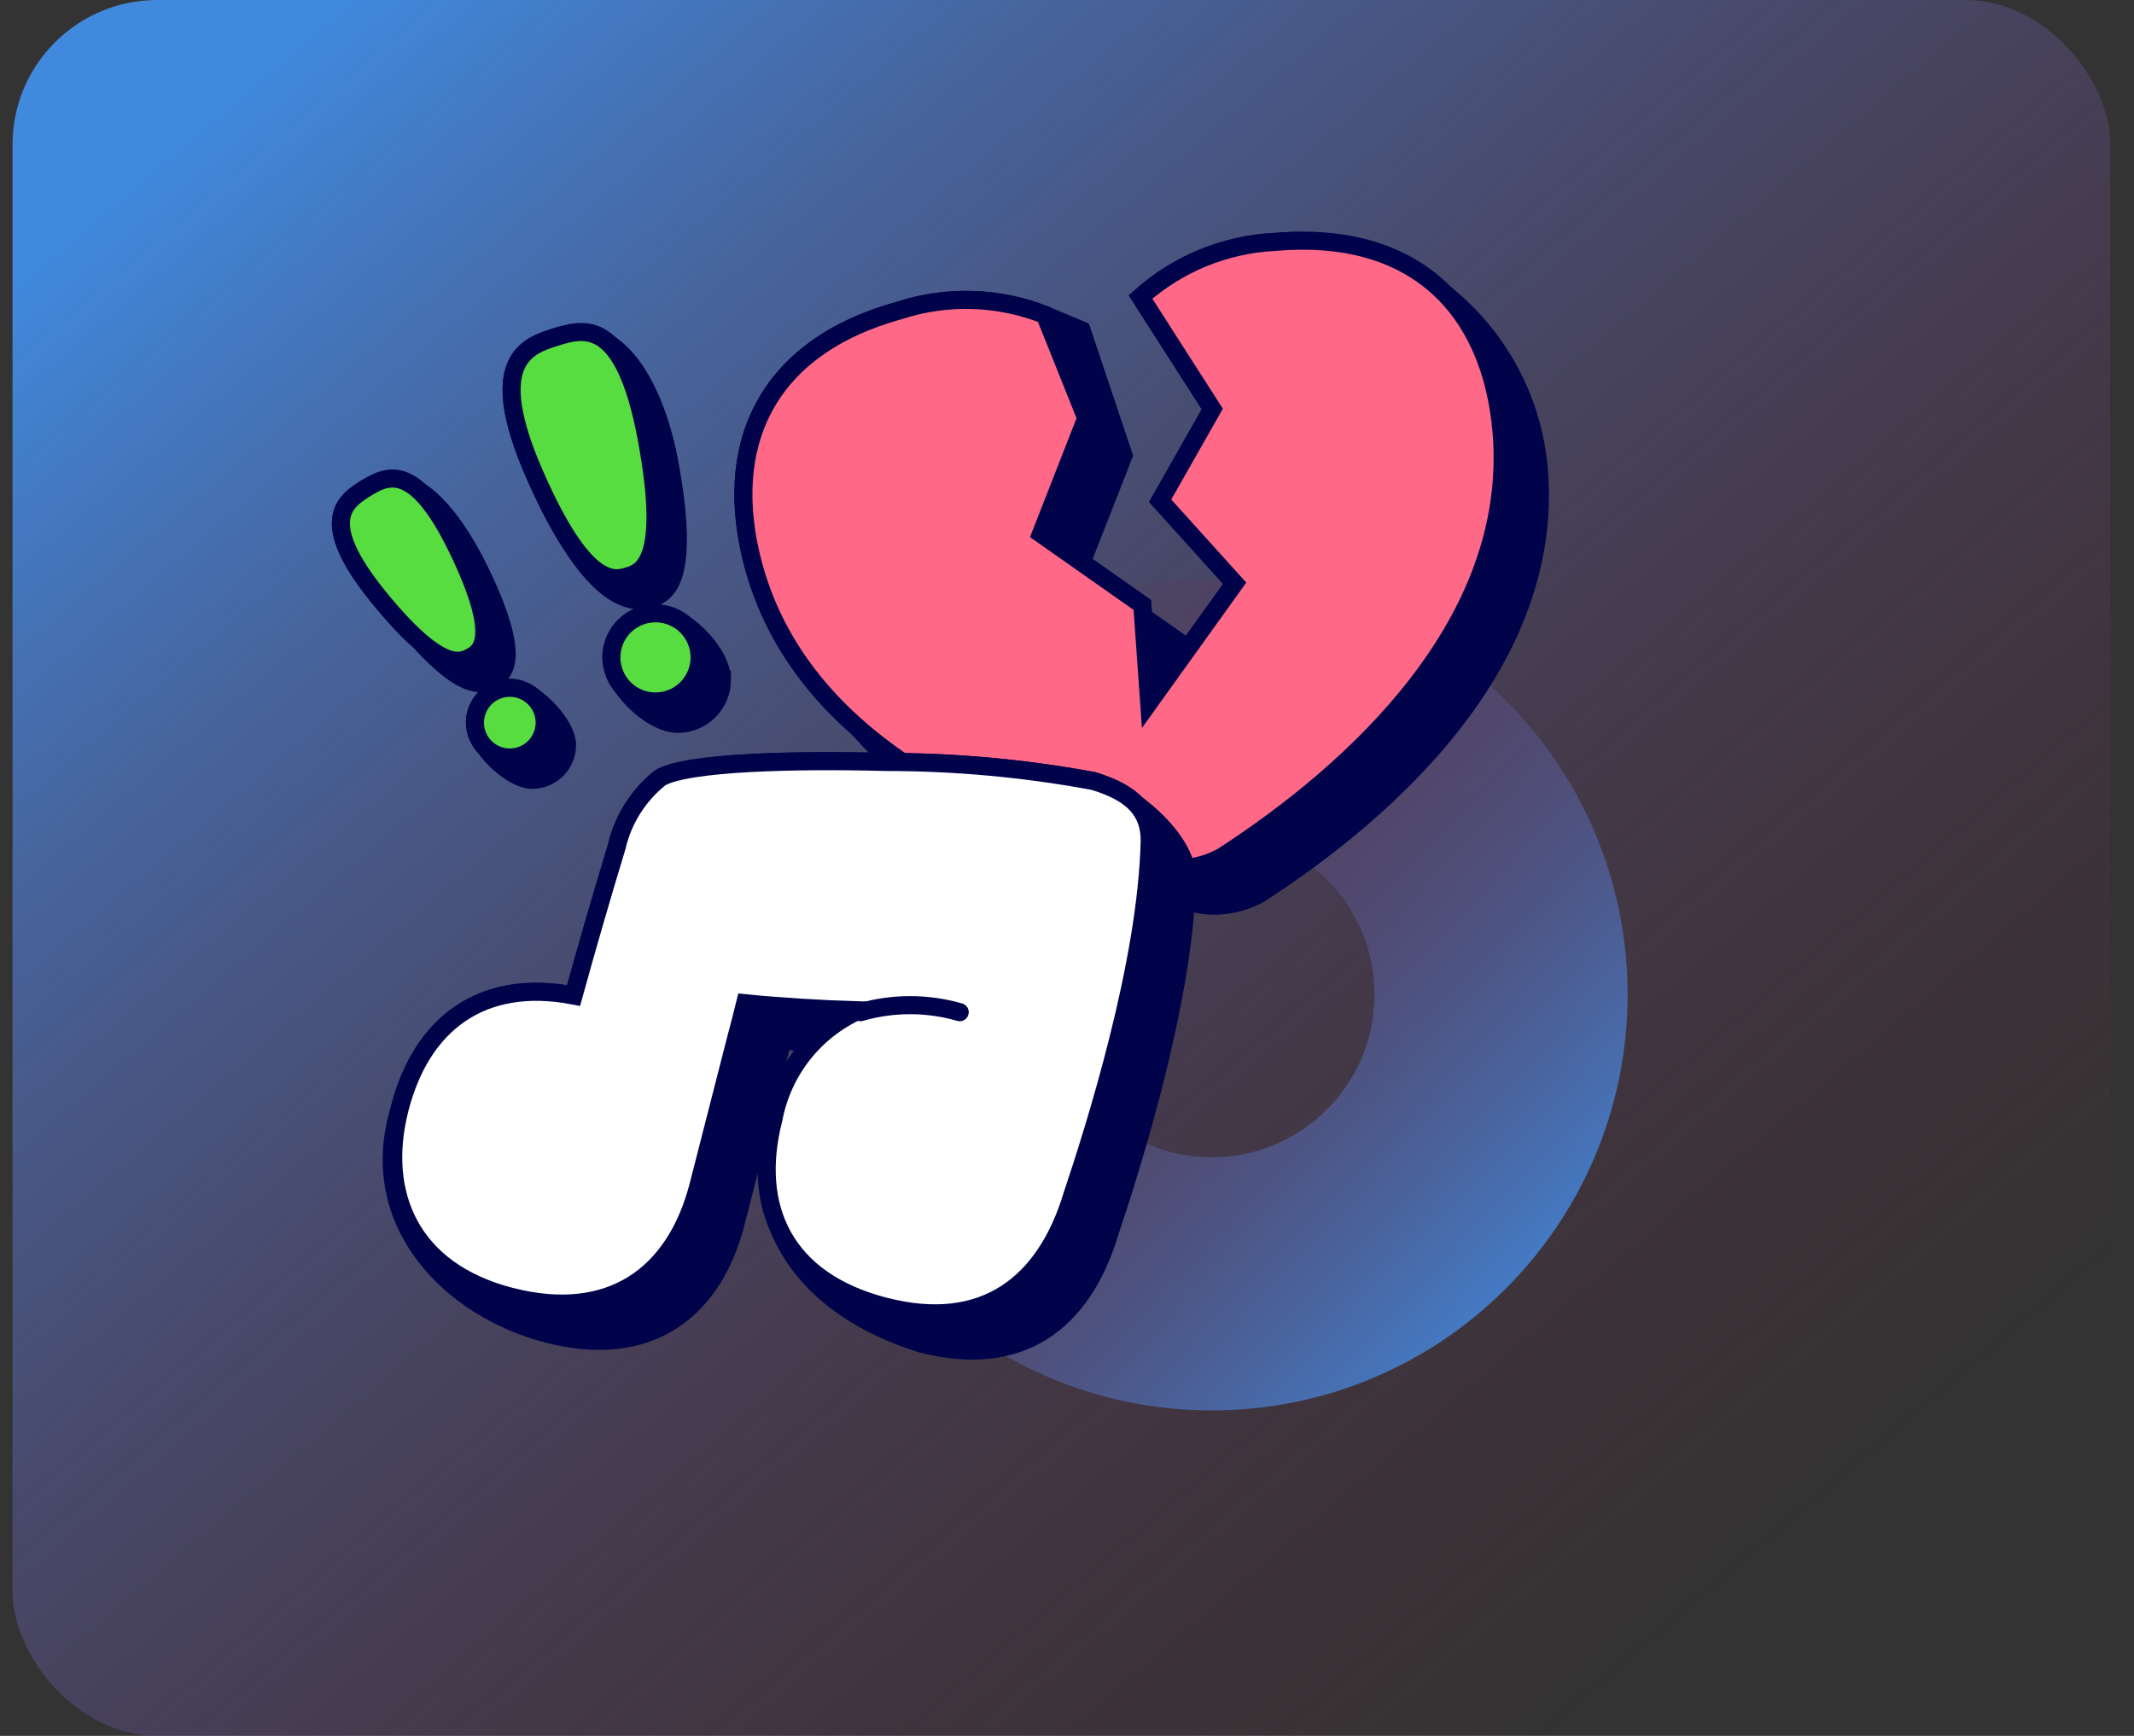 <svg xmlns="http://www.w3.org/2000/svg" width="59" height="48" fill="none" viewBox="0 0 59 48"><rect x="0" y="0" width="59" height="48" fill="#333333" stroke="none"/><rect width="58" height="48" x="0.346" fill="url(#paint0_linear_0_1)" rx="4"/><circle cx="33.5" cy="27.5" r="8" stroke="url(#paint1_linear_0_1)" stroke-width="7" transform="rotate(180 33.5 27.5)"/><path fill="#00034a" stroke="#00034a" stroke-miterlimit="10" stroke-width="0.5" d="M31.533 8.212C32.563 7.293 33.877 6.755 35.256 6.688C38.998 6.366 42.217 9.258 42.544 12.964C42.99 18.26 38.459 22.362 34.835 24.71C34.335 24.99 33.755 25.098 33.188 25.015C30.076 24.319 26.14 22.909 23.734 20.138C22.399 18.97 21.347 17.506 20.841 15.674C19.927 12.338 21.163 9.604 24.869 8.583C26.182 8.156 27.603 8.2 28.888 8.706L29.905 9.134L31.063 12.594L29.905 15.549L31.582 16.728L31.604 17.05L32.611 17.758L32.643 18.207L34.136 16.127L32.076 13.846L33.517 11.309L31.533 8.212Z"/><path fill="#ff6886" stroke="#00034a" stroke-miterlimit="10" stroke-width="0.5" d="M35.256 6.688C33.877 6.755 32.563 7.293 31.533 8.212L33.517 11.309L32.076 13.846L34.136 16.127L31.772 19.422L31.582 16.728L28.781 14.76L30.033 11.564L28.888 8.706C27.603 8.2 26.182 8.156 24.869 8.583C21.163 9.604 19.927 12.338 20.841 15.674C22.258 20.806 27.958 23.046 32.158 23.985C32.726 24.068 33.305 23.961 33.806 23.68C37.43 21.333 41.96 17.231 41.515 11.934C41.211 8.483 39.086 6.358 35.256 6.688Z"/><path fill="#00034a" stroke="#00034a" stroke-miterlimit="10" stroke-width="0.5" d="M22.462 28.844C21.907 29.422 21.533 30.149 21.385 30.937C20.662 33.756 22.198 36.139 25.487 37.156C28.237 37.864 29.935 36.538 30.676 34.084C31.294 32.238 32.743 27.675 32.818 24.273C32.818 23.177 31.209 21.884 30.231 21.596C28.33 21.244 26.399 21.067 24.465 21.069C22.068 21.003 18.947 21.069 18.246 21.514C17.647 21.994 17.227 22.661 17.052 23.409C16.637 24.776 16.239 26.149 15.858 27.527C13.321 27.041 11.649 28.309 11.048 30.665C10.085 33.82 12.473 36.197 15.15 36.884C17.909 37.593 19.697 36.291 20.339 33.82L21.393 29.701C21.448 29.503 21.5 29.299 21.552 29.089C21.578 28.984 21.604 28.877 21.632 28.77C21.9 28.797 22.177 28.822 22.462 28.844Z"/><path fill="#fff" stroke="#00034a" stroke-miterlimit="10" stroke-width="0.5" d="M31.787 23.244C31.787 22.47 31.375 21.935 30.23 21.596C28.329 21.244 26.399 21.067 24.465 21.069C22.068 21.003 18.947 21.069 18.246 21.514C17.647 21.994 17.226 22.661 17.052 23.409C16.637 24.776 16.239 26.149 15.858 27.527C13.32 27.041 11.648 28.309 11.047 30.665C10.447 33.02 11.36 35.146 14.119 35.854C16.878 36.562 18.667 35.261 19.309 32.79L20.363 28.672C20.446 28.375 20.52 28.062 20.602 27.741C21.582 27.84 22.719 27.906 23.748 27.939C23.142 28.211 22.61 28.626 22.199 29.148C21.787 29.67 21.508 30.284 21.385 30.937C20.75 33.408 21.706 35.417 24.457 36.126C27.208 36.834 28.904 35.508 29.646 33.053C30.263 31.209 31.713 26.645 31.787 23.244V23.244Z"/><path stroke="#00034a" stroke-linecap="round" stroke-miterlimit="10" stroke-width="0.5" d="M23.79 27.988C24.686 27.729 25.637 27.729 26.533 27.988"/><path fill="#00034a" d="M15.347 9.324C14.565 9.57 13.411 9.983 14.779 13.112C15.178 14.025 16.523 16.985 17.966 16.555C18.353 16.44 19.136 16.193 18.502 12.767C18.224 11.265 17.326 8.713 15.356 9.321L15.347 9.324ZM19.96 18.796C19.96 19.47 19.414 20.015 18.741 20.015C17.981 20.015 16.904 18.938 16.904 18.178C16.904 17.505 17.45 16.959 18.123 16.959C18.882 16.959 19.959 18.037 19.959 18.796H19.96Z"/><path stroke="#00034a" stroke-miterlimit="10" stroke-width="0.5" d="M15.347 9.324C14.565 9.57 13.411 9.983 14.779 13.112C15.178 14.025 16.523 16.985 17.966 16.555C18.353 16.44 19.136 16.193 18.502 12.767C18.224 11.265 17.326 8.713 15.356 9.321L15.347 9.324ZM19.96 18.796C19.96 19.47 19.414 20.015 18.741 20.015C17.981 20.015 16.904 18.938 16.904 18.178C16.904 17.505 17.45 16.959 18.123 16.959C18.882 16.959 19.959 18.037 19.959 18.796H19.96Z"/><path fill="#57dd40" stroke="#00034a" stroke-miterlimit="10" stroke-width="0.5" d="M15.347 9.324C14.565 9.57 13.411 9.983 14.779 13.112C16.147 16.242 16.962 16.053 17.349 15.938C17.735 15.822 18.518 15.576 17.884 12.149C17.25 8.723 16.121 9.085 15.347 9.324ZM18.123 19.397C18.446 19.397 18.757 19.269 18.985 19.04C19.214 18.811 19.343 18.501 19.343 18.177C19.343 17.854 19.214 17.544 18.985 17.315C18.757 17.086 18.446 16.958 18.123 16.958C17.799 16.958 17.489 17.086 17.26 17.315C17.032 17.544 16.903 17.854 16.903 18.177C16.903 18.501 17.032 18.811 17.26 19.04C17.489 19.269 17.799 19.397 18.123 19.397Z"/><path fill="#00034a" d="M10.092 13.516C9.548 13.862 8.749 14.398 10.471 16.514C10.909 17.053 11.272 17.434 11.575 17.7C12.912 19.178 13.392 18.915 13.638 18.782L13.642 18.779C13.914 18.631 14.466 18.261 13.263 15.781C12.728 14.679 11.507 12.654 10.097 13.513L10.092 13.516ZM15.677 20.6C15.677 21.132 15.245 21.563 14.713 21.563C14.11 21.563 13.132 20.585 13.132 19.982C13.132 19.45 13.563 19.018 14.095 19.018C14.698 19.018 15.676 19.997 15.676 20.599L15.677 20.6Z"/><path stroke="#00034a" stroke-miterlimit="10" stroke-width="0.5" d="M10.092 13.516C9.548 13.862 8.749 14.398 10.471 16.514C10.909 17.053 11.272 17.434 11.575 17.7C12.912 19.178 13.392 18.915 13.638 18.782L13.642 18.779C13.914 18.631 14.466 18.261 13.263 15.781C12.728 14.679 11.507 12.654 10.097 13.513L10.092 13.516ZM15.677 20.6C15.677 21.132 15.245 21.563 14.713 21.563C14.11 21.563 13.132 20.585 13.132 19.982C13.132 19.45 13.563 19.018 14.095 19.018C14.698 19.018 15.676 19.997 15.676 20.599L15.677 20.6Z"/><path fill="#57dd40" stroke="#00034a" stroke-miterlimit="10" stroke-width="0.5" d="M10.092 13.516C9.548 13.862 8.749 14.398 10.471 16.514C12.192 18.631 12.753 18.31 13.025 18.161C13.297 18.014 13.848 17.643 12.646 15.164C11.443 12.684 10.661 13.17 10.092 13.516ZM14.095 20.946C14.221 20.946 14.347 20.921 14.464 20.873C14.581 20.824 14.687 20.753 14.776 20.664C14.866 20.574 14.937 20.468 14.985 20.351C15.034 20.234 15.059 20.109 15.059 19.982C15.059 19.855 15.034 19.73 14.985 19.613C14.937 19.496 14.866 19.39 14.776 19.3C14.687 19.211 14.581 19.14 14.464 19.092C14.347 19.043 14.221 19.018 14.095 19.018C13.839 19.018 13.594 19.12 13.413 19.3C13.232 19.481 13.131 19.727 13.131 19.982C13.131 20.238 13.232 20.483 13.413 20.664C13.594 20.845 13.839 20.946 14.095 20.946Z"/><defs><linearGradient id="paint0_linear_0_1" x1="5.297" x2="43.403" y1="3.529" y2="48.077" gradientUnits="userSpaceOnUse"><stop stop-color="#4089dd"/><stop offset="1" stop-color="#772241" stop-opacity="0"/></linearGradient><linearGradient id="paint1_linear_0_1" x1="23.963" x2="42.435" y1="17.691" y2="35.562" gradientUnits="userSpaceOnUse"><stop stop-color="#4089dd"/><stop offset="1" stop-color="#772241" stop-opacity="0"/></linearGradient></defs></svg>